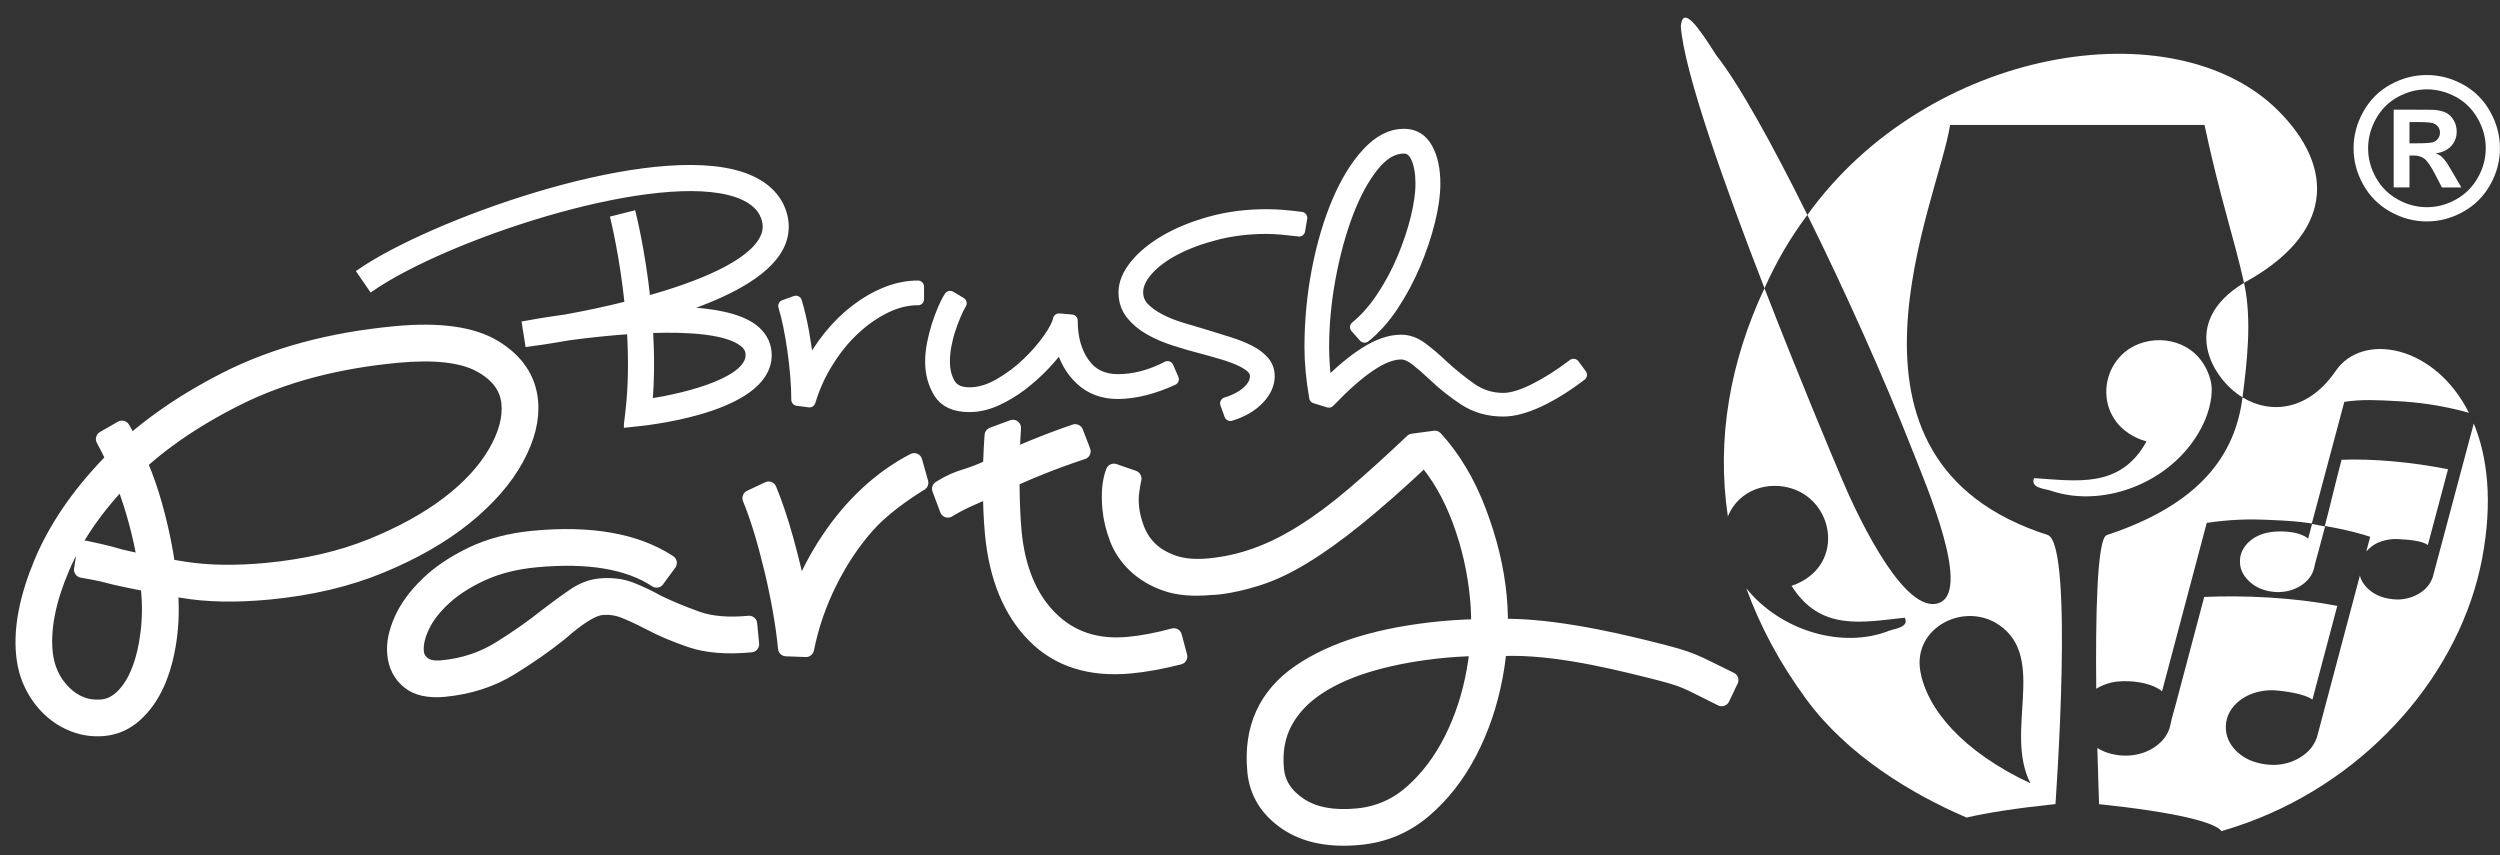 <?xml version="1.0" encoding="UTF-8"?>
<svg id="Layer_1" data-name="Layer 1" xmlns="http://www.w3.org/2000/svg" xmlns:xlink="http://www.w3.org/1999/xlink" viewBox="0 0 681.03 233">
  <rect x="0" y="0" width="681.03" height="233" fill="#333333" stroke="none"/>
  <defs>
    <style>
      .cls-1 {
        clip-path: url(#clippath);
      }

      .cls-2 {
        fill: none;
      }

      .cls-2, .cls-3, .cls-4 {
        stroke-width: 0px;
      }

      .cls-5 {
        stroke-width: 3.32px;
      }

      .cls-5, .cls-6, .cls-3, .cls-4, .cls-7 {
        fill: #fff;
      }

      .cls-5, .cls-6, .cls-7 {
        stroke: #fff;
      }

      .cls-5, .cls-7 {
        stroke-linecap: round;
        stroke-linejoin: round;
      }

      .cls-6 {
        stroke-width: 1.66px;
      }

      .cls-3 {
        fill-rule: evenodd;
      }

      .cls-7 {
        stroke-width: 4.43px;
      }
    </style>
    <clipPath id="clippath">
      <rect class="cls-2" x="641.14" y="20.44" width="39.88" height="39.89"/>
    </clipPath>
  </defs>
  <path class="cls-4" d="M610.89,108.25c1.19-9.39,2.64-21.2.41-31.2-17.97,10.87-8.57,26.29-.41,31.2Z"/>
  <path class="cls-4" d="M467.55,15.08c-5-7.88-9.1-13.7-9.68-7.98.81,12.14,11.82,43.12,22.8,71.43,3.15-7.14,7.07-13.85,11.68-19.98-9.46-19.1-18.68-35.77-24.8-43.47Z"/>
  <path class="cls-4" d="M620.65,30.18c-28.29-28.29-95.41-17.39-128.3,28.37,10.43,21.05,21.13,45.03,28.24,63.17,4.11,10.47,17.14,40.45,7.01,42.71-10.12,2.26-23.51-28.46-25.54-33.23-3.18-7.44-12.27-29.14-21.4-52.68-9.28,19.81-13.15,40.9-9.97,62.14,3.07-7.37,11.05-9.72,17.65-7.51,11.76,3.94,14.07,21.57-.3,26.44,7.87,12.56,19.54,9.85,30.84,8.68,1.31,2.66-2.79,2.98-4.23,3.54-12.65,5.02-29.51.15-38.93-11.54,3.69,10.19,9.06,20.34,16.41,30.32,11.24,15.24,28.63,25.71,43.58,32.12,5.53-1.29,13.54-2.55,24.22-3.67,0,0,5.13-70.62-2.1-73.3-63.69-20.37-29.59-91.45-26.61-111.7h69.31c4.28,20.04,8.04,30.73,10.76,42.99,24.4-13.29,24.95-31.26,9.34-46.87ZM544.67,170.31c13,9.07,1.24,29.04,8.45,43.07-18.55-8.66-28.22-20.31-30-30.55-2.08-11.95,12.11-19.1,21.55-12.51Z"/>
  <path class="cls-3" d="M584.72,120.27c-7.13,12.95-19.11,10.69-30.61,9.98-1.14,2.72,3.01,2.89,4.5,3.4,14.85,5.11,34.3-2.66,41.64-18.27,1.5-3.18,2.9-8.11,1.93-11.79-2.57-9.76-12.13-12.72-19.49-9.92-11.63,4.45-12.81,22.27,2.03,26.59Z"/>
  <g>
    <path class="cls-2" d="M644.18,145.76c.43.2,1.05.28,1.48.48-.35,1.33-.7,2.66-1.05,3.98.91-1,1.94-1.84,3.07-2.34,1.58-.71,3.61-1.15,5.67-1.02,2.23.14,7.16.79,8.79,2.07,1.84-6.88,3.67-13.76,5.5-20.64-9.8-1.98-21.28-2.42-29.77-2.08-1.52,5.67-3.04,11.37-4.56,17.08,2.49.44,5.02.94,7.63,1.59,1.07.29,2.15.59,3.23.88Z"/>
    <g>
      <path class="cls-2" d="M644.18,145.76c.43.2,1.05.28,1.48.48-.35,1.33-.7,2.66-1.05,3.98.91-1,1.94-1.84,3.07-2.34,1.58-.71,3.61-1.15,5.67-1.02,2.23.14,7.16.79,8.79,2.07,1.84-6.88,3.67-13.76,5.5-20.64-9.8-1.98-21.28-2.42-29.77-2.08-1.52,5.67-3.04,11.37-4.56,17.08,2.49.44,5.02.94,7.63,1.59,1.07.29,2.15.59,3.23.88Z"/>
      <path class="cls-2" d="M617.33,145.03c-1.48.36-2.8.9-4.03,1.82-1.13.84-2.34,2.21-2.88,3.86-.06.23-.13.47-.19.7-.41,2.5.25,4.33,1.53,5.88,1.24,1.53,3.07,2.86,5.66,3.49,2.45.6,4.64.45,6.57-.13,1.88-.57,3.67-1.66,4.9-3.18.66-.82,1.24-1.86,1.49-3.16.24-1.27.68-2.64,1.05-4.01.63-2.35,1.24-4.67,1.87-7.01-.83-.15-1.67-.3-2.49-.43-.35,1.32-.71,2.65-1.06,3.98-2.76-2.26-9.63-2.49-12.43-1.81Z"/>
      <g>
        <path class="cls-4" d="M644.18,145.76c.43.2,1.05.28,1.48.48-.35,1.33-.7,2.66-1.05,3.98.91-1,1.94-1.84,3.07-2.34,1.58-.71,3.61-1.15,5.67-1.02,2.23.14,6.38.34,8.02,1.62,1.84-6.88,3.67-13.76,5.5-20.64-9.8-1.98-20.51-2.93-29-2.59-1.52,5.67-3.04,12.33-4.56,18.03,2.49.44,5.02.94,7.63,1.59,1.07.29,2.15.59,3.23.88Z"/>
        <path class="cls-4" d="M575.14,185.94c3.45-.84,10.42-.41,13.83,2.37,4.06-15.29,8.12-30.58,12.17-45.87,6.19-.91,11.17-1.12,18.02-.77,3.75.18,6.6.32,10.61.93,2.95-11.04,5.9-22.09,8.85-33.14,5.01-.73,8.87-.47,14.41-.19,5.55.29,11.42,1.08,17.65,2.67.64.18,1.27.35,1.9.53-9.41-18.69-29.08-22-36.29-11.45-7.25,10.61-17.39,12.06-25.4,7.23-1.97,15.42-11.26,29.02-36.98,37.51-2.69.89-3.07,22.38-2.87,41.86,1.27-.79,2.61-1.32,4.09-1.68Z"/>
        <path class="cls-4" d="M673.89,115.35c-3.77,14.13-6.39,23.94-11.19,41.91-.79,2.21-2.16,3.49-3.75,4.45-1.52.92-3.4,1.5-5.34,1.59-2.07.08-4.7-.42-6.59-1.49-1.77-1-3.13-2.42-3.87-4.1-.13-.29-.2-.62-.28-.94-3.9,14.7-7.8,29.4-11.71,44.09-.98,2.72-2.67,4.32-4.62,5.51-1.87,1.15-4.2,1.88-6.6,1.98-2.56.11-5.8-.49-8.14-1.82-2.17-1.22-3.86-2.97-4.77-5.04-.92-2.11-1.06-5.08.42-7.65,1.25-2.14,3.19-3.61,5.16-4.5,1.94-.89,4.45-1.44,7-1.29,2.75.17,8.3.97,10.32,2.53,2.25-8.51,4.52-17,6.77-25.51-12.1-2.41-25.74-2.92-36.24-2.46-2.62,9.9-5.25,19.77-7.9,29.78-.45,1.68-.99,3.36-1.29,4.95-.29,1.6-1.03,2.9-1.83,3.91-1.52,1.89-3.73,3.24-6.04,3.95-2.39.72-5.1.91-8.13.19-1.52-.36-2.81-.94-3.93-1.62.23,8.94.48,15.29.48,15.29,20.94,2.2,31.64,4.94,33.33,7.34,2.4-.7,4.77-1.46,7.09-2.32,33.58-12.31,58.09-41.15,63.92-71.92,2.94-15.51,1.47-27.72-2.28-36.81Z"/>
      </g>
    </g>
    <path class="cls-4" d="M617.41,145.16c-1.48.36-2.8.9-4.03,1.82-1.13.84-2.34,2.21-2.88,3.86-.06.23-.13.47-.19.7-.41,2.5.25,4.33,1.53,5.88,1.24,1.53,3.07,2.86,5.66,3.49,2.45.6,4.64.45,6.57-.13,1.88-.57,3.67-1.66,4.9-3.18.66-.82,1.24-1.86,1.49-3.16.24-1.27.68-2.64,1.05-4.01.63-2.35,1.24-4.67,1.87-7.01-.83-.15-2.72-.56-3.55-.68-.35,1.32-.71,2.65-1.06,3.98-2.76-2.26-8.58-2.23-11.37-1.56Z"/>
  </g>
  <path class="cls-7" d="M33.23,116.8c3.72,6.35,6.63,13.27,8.74,20.77,2.11,7.51,3.51,14.9,4.2,22.13.49,5.1.39,9.93-.26,14.5-.66,4.58-1.76,8.56-3.31,11.99-1.54,3.41-3.53,6.2-5.97,8.38-2.44,2.18-5.21,3.41-8.29,3.71-2.78.26-5.41-.08-7.92-1.01-2.5-.93-4.73-2.31-6.69-4.15-1.97-1.83-3.57-4.01-4.83-6.55-1.26-2.53-2.02-5.32-2.31-8.41-.67-7.09.91-15.3,4.78-24.63,3.87-9.31,9.98-18.33,18.34-27.06,8.35-8.73,19.03-16.39,32.03-23,13-6.59,28.29-10.73,45.88-12.4,12.04-1.14,21.02.11,26.98,3.75,5.95,3.64,9.21,8.46,9.77,14.48.45,4.78-.84,9.97-3.89,15.55-3.05,5.58-7.69,10.88-13.91,15.92-6.22,5.02-13.82,9.4-22.81,13.12-8.99,3.74-19.19,6.15-30.61,7.24-8.95.84-16.78.69-23.51-.47-6.72-1.14-12.79-2.32-18.2-3.53-1.28-.35-2.52-.65-3.71-.94-1.19-.27-2.98-.6-5.35-1.01l.86-5.68c.48.1,1.71.38,3.7.81,1.98.44,3.94.95,5.87,1.54,5.1,1.22,10.93,2.35,17.48,3.37,6.56,1.01,14,1.12,22.33.33,10.64-1.01,20.13-3.2,28.46-6.54,8.31-3.36,15.33-7.21,21.08-11.57,5.73-4.36,10.04-9.01,12.92-13.94,2.88-4.95,4.12-9.5,3.73-13.66-.42-4.48-3.09-8.04-8.01-10.68-4.92-2.64-12.47-3.49-22.66-2.53-16.67,1.58-31.16,5.44-43.5,11.6-12.33,6.15-22.47,13.26-30.44,21.33-7.95,8.07-13.77,16.44-17.46,25.12-3.7,8.68-5.23,16.33-4.6,22.97.43,4.47,2.14,8.2,5.15,11.19,3.01,2.98,6.52,4.27,10.53,3.91,2.15-.21,4.12-1.21,5.9-3.02,1.77-1.81,3.23-4.16,4.34-7.08,1.13-2.9,1.94-6.28,2.42-10.14.49-3.86.53-7.96.13-12.27-.65-6.79-2-13.71-4.07-20.75-2.07-7.04-4.8-13.67-8.2-19.89l4.87-2.8Z"/>
  <path class="cls-7" d="M178.87,157.86c-7.63-5.03-18.63-6.87-32.98-5.52-5.4.52-10.19,1.71-14.37,3.58-4.18,1.88-7.67,4.08-10.47,6.6-2.79,2.53-4.85,5.13-6.15,7.83-1.3,2.69-1.85,5.12-1.65,7.27.14,1.39.78,2.53,1.96,3.44,1.17.9,2.92,1.24,5.24,1.02,5.86-.55,11.13-2.3,15.84-5.24,4.71-2.93,8.93-5.9,12.71-8.91,2.75-2.13,5.26-3.96,7.53-5.5,2.27-1.54,4.56-2.42,6.87-2.64,3.08-.29,5.84.03,8.27.97,2.42.94,4.94,2.13,7.57,3.6,3.27,1.56,6.78,3.01,10.58,4.37,3.77,1.35,8.53,1.76,14.23,1.22l.54,5.54c-6.49.62-11.9.2-16.24-1.26-4.34-1.46-8.24-3.12-11.68-4.97-2.29-1.19-4.45-2.18-6.47-3-2.03-.81-4.12-1.13-6.28-.92-1.39.13-3.07.83-5.06,2.11-1.97,1.27-4.04,2.87-6.2,4.79-3.9,3.17-8.47,6.37-13.68,9.58-5.23,3.22-11.23,5.15-18.01,5.8-4.17.38-7.35-.32-9.54-2.14-2.19-1.8-3.44-4.25-3.73-7.34-.27-2.78.34-5.83,1.82-9.16,1.47-3.33,3.82-6.54,7.02-9.66,3.2-3.1,7.23-5.82,12.07-8.14,4.83-2.33,10.41-3.79,16.74-4.39,15.58-1.48,27.86.71,36.81,6.55l-3.31,4.52Z"/>
  <path class="cls-7" d="M250.67,131.5c-4.64,2.86-10.54,7.05-14.47,11.46-3.94,4.43-7.39,9.57-10.33,15.46-2.95,5.89-5.05,12-6.32,18.35l-5.4-.2c-.3-3.23-.79-6.72-1.45-10.47-.67-3.76-1.45-7.49-2.35-11.22-.9-3.72-1.85-7.26-2.86-10.59-1.02-3.33-2.04-6.19-3.03-8.59l4.91-2.32c1.61,3.89,3.13,8.43,4.56,13.57,1.42,5.16,2.7,10.42,3.82,15.76,2.13-5.5,4.79-10.65,7.99-15.47,3.2-4.81,6.78-9.05,10.71-12.69,3.94-3.64,8.13-6.61,12.58-8.9l1.65,5.86Z"/>
  <path class="cls-7" d="M256.11,133.15c5.85-3.62,6.9-2.51,13.96-5.98,7.07-3.47,14.67-6.61,22.82-9.41l2,5.18c-7.92,2.62-15.31,5.58-22.15,8.87-6.86,3.3-9.9,4.14-14.52,6.98l-2.11-5.64ZM321.21,178.83c-4.79,1.23-9.2,2.03-13.2,2.41-10.95,1.04-19.65-1.71-26.12-8.27-6.46-6.53-10.25-15.76-11.37-27.64-.71-7.56-.75-17.94-.1-26.73l5.5-2.03c-.6,8.48-.54,20.83.16,28.24.96,10.18,4.24,18.08,9.83,23.7,5.58,5.62,12.78,8.02,21.58,7.18,3.7-.35,7.8-1.12,12.27-2.34l1.46,5.48Z"/>
  <path class="cls-7" d="M406.52,176.46c-4.53-.04-8.87.14-13.03.52-7.09.68-13.57,1.83-19.4,3.48-5.84,1.64-10.82,3.78-14.91,6.43-4.11,2.65-7.2,5.86-9.25,9.64-2.05,3.77-2.84,8.12-2.37,13.06.38,4.01,2.52,7.32,6.42,9.89,3.91,2.6,9.18,3.58,15.81,2.95,5.71-.54,10.72-2.74,15.02-6.57,4.3-3.83,7.9-8.61,10.78-14.33,2.88-5.73,4.93-11.98,6.15-18.79,1.23-6.81,1.54-13.38.94-19.71-.69-7.4-2.3-14.49-4.82-21.26-2.51-6.77-5.76-12.45-9.79-17.06-7.01,6.58-13.18,12.03-18.53,16.35-5.35,4.33-10.23,7.82-14.65,10.49-4.42,2.68-8.59,4.64-12.52,5.86-8.03,2.51-12.59,2.48-12.38,2.45-4.94.47-9.06.12-12.36-1.04-3.3-1.17-6.06-2.81-8.29-4.94-2.22-2.13-3.85-4.53-4.88-7.25-1.03-2.7-1.67-5.37-1.93-7.98-.39-4.17-.09-7.55.91-10.13l5.31,1.84c-.22.95-.42,2.11-.6,3.44-.19,1.35-.21,2.79-.06,4.34.19,2,.71,4.06,1.52,6.15.82,2.1,2.04,3.93,3.67,5.49,1.63,1.56,3.77,2.79,6.42,3.71,2.66.91,5.91,1.19,9.77.82,4.32-.41,8.55-1.35,12.69-2.84,4.14-1.46,8.41-3.58,12.83-6.35,4.41-2.75,9.03-6.19,13.85-10.29,4.82-4.12,10.16-8.95,16.02-14.49l6-.8c4.86,5.3,8.8,11.89,11.8,19.78,3,7.89,4.87,15.61,5.58,23.16.67,7.1.31,14.37-1.09,21.82-1.4,7.46-3.75,14.33-7.04,20.63-3.29,6.31-7.42,11.57-12.39,15.78-4.98,4.2-10.78,6.63-17.4,7.25-8.18.78-14.81-.58-19.89-4.07-5.08-3.49-7.89-8.09-8.43-13.8-1.1-11.56,2.92-20.51,12.05-26.82,9.12-6.31,22.1-10.27,38.92-11.86,4.17-.39,8.58-.58,13.25-.55l.3,5.57ZM406.21,170.89c13.84-.85,31.95,3.19,43.66,6.13,11.72,2.94,10.71,3.05,21.48,8.25l-2.34,4.9c-10.44-5.09-8.96-5.05-20.04-7.81-11.09-2.77-28.73-6.98-42.46-5.67l-.31-5.8Z"/>
  <path class="cls-5" d="M250.04,81.48c-2.95,0-5.92.74-8.92,2.21-3,1.48-5.83,3.45-8.49,5.93-2.66,2.47-5.06,5.42-7.2,8.85-2.15,3.43-3.78,7.03-4.92,10.85l-3.29-.43c0-1.99-.09-4.17-.29-6.49-.19-2.33-.45-4.66-.78-6.99-.34-2.33-.71-4.54-1.14-6.64-.42-2.1-.88-3.9-1.36-5.42l3.15-1.14c.76,2.47,1.42,5.32,2,8.56.56,3.24,1.04,6.53,1.43,9.85,1.61-3.23,3.54-6.22,5.77-8.99,2.24-2.76,4.67-5.14,7.29-7.13,2.61-2,5.35-3.57,8.2-4.71,2.86-1.14,5.71-1.71,8.57-1.71v3.43Z"/>
  <path class="cls-5" d="M261.68,82.61c-.47.77-.97,1.77-1.5,3.01-.53,1.23-1.02,2.57-1.5,4-.48,1.42-.86,2.9-1.14,4.42-.29,1.52-.43,3-.43,4.43,0,2.37.49,4.42,1.5,6.13,1,1.71,2.83,2.57,5.49,2.57s5.4-.81,8.21-2.43c2.81-1.61,5.35-3.52,7.63-5.71,2.29-2.18,4.21-4.39,5.78-6.64,1.57-2.23,2.5-4.02,2.78-5.35l3.42.29c0,4.75,1.1,8.66,3.29,11.7,2.18,3.05,5.28,4.56,9.28,4.56,4.47,0,8.99-1.18,13.56-3.56l1.42,3.28c-2.47,1.15-4.99,2.05-7.56,2.72-2.57.65-5.04,1-7.42,1-3.99,0-7.33-1.23-10-3.72-2.66-2.47-4.47-5.7-5.41-9.7-1.25,1.8-2.81,3.7-4.71,5.7-1.91,2-3.95,3.84-6.14,5.5-2.19,1.66-4.49,3.04-6.92,4.14-2.43,1.09-4.83,1.65-7.21,1.65-3.9,0-6.61-1.21-8.13-3.64-1.52-2.43-2.29-5.26-2.29-8.49,0-1.53.17-3.15.5-4.86.34-1.72.77-3.38,1.28-5,.53-1.62,1.08-3.09,1.65-4.42.57-1.33,1.14-2.43,1.71-3.29l2.86,1.71Z"/>
  <path class="cls-5" d="M353.85,62.76c-1.62-.18-3.17-.35-4.64-.49-1.48-.13-2.88-.21-4.21-.21-4.85,0-9.42.55-13.7,1.64-4.28,1.1-8.01,2.48-11.2,4.15-3.2,1.67-5.71,3.54-7.57,5.63-1.85,2.1-2.78,4.15-2.78,6.13,0,1.62.54,3.03,1.63,4.22,1.1,1.19,2.55,2.26,4.36,3.21,1.81.96,3.81,1.76,6,2.43,2.19.66,4.42,1.33,6.71,2,2.19.67,4.33,1.33,6.42,2,2.09.66,3.92,1.4,5.5,2.21,1.57.81,2.83,1.76,3.78,2.85.95,1.11,1.43,2.4,1.43,3.93,0,2.19-.95,4.26-2.85,6.21-1.91,1.95-4.43,3.4-7.57,4.35l-1.13-3.14c2.46-.76,4.44-1.81,5.92-3.14,1.47-1.34,2.21-2.76,2.21-4.28,0-.95-.41-1.79-1.21-2.5-.8-.71-1.9-1.38-3.28-2-1.38-.62-2.95-1.19-4.71-1.7-1.76-.53-3.54-1.03-5.35-1.51-2.58-.66-5.12-1.4-7.63-2.21-2.53-.8-4.79-1.79-6.78-2.93-2-1.14-3.64-2.52-4.92-4.14-1.29-1.62-1.93-3.57-1.93-5.86s.99-4.79,3-7.27c1.99-2.48,4.75-4.74,8.27-6.79,3.52-2.03,7.63-3.7,12.35-4.99,4.71-1.29,9.73-1.92,15.06-1.92,1.61,0,3.19.07,4.71.21,1.52.13,3.09.31,4.71.51l-.57,3.41Z"/>
  <path class="cls-5" d="M369.42,89.12c2.57-2.09,4.95-4.78,7.13-8.06,2.18-3.28,4.07-6.78,5.63-10.49,1.57-3.72,2.81-7.37,3.71-11,.9-3.61,1.36-6.8,1.36-9.55s-.4-5.21-1.21-7.06c-.81-1.86-2.02-2.79-3.64-2.79-2.95,0-5.76,1.67-8.43,5-2.66,3.33-4.99,7.63-6.99,12.91-2,5.29-3.59,11.13-4.78,17.55-1.19,6.43-1.79,12.73-1.79,18.91,0,1.91.08,3.73.22,5.5.14,1.76.3,3.5.5,5.21,3.8-3.9,7.44-6.95,10.91-9.14,3.48-2.19,6.69-3.28,9.64-3.28,1.91,0,3.76.66,5.57,1.99,1.8,1.34,3.71,2.96,5.71,4.86,2.38,2.19,4.9,4.24,7.57,6.14,2.66,1.91,5.67,2.87,8.99,2.87,2.28,0,5.14-.86,8.57-2.58,3.42-1.71,6.94-3.95,10.56-6.71l2,2.71c-4,3.05-7.83,5.43-11.49,7.14-3.67,1.71-6.88,2.56-9.64,2.56-3.99,0-7.51-1-10.56-2.99-3.04-2-5.8-4.19-8.27-6.56-1.71-1.62-3.33-3.02-4.84-4.21-1.54-1.19-2.91-1.79-4.15-1.79-2.48,0-5.34,1.12-8.63,3.36-3.29,2.23-6.98,5.49-11.07,9.77l-3.71-1.14c-.86-4.95-1.28-9.51-1.28-13.7,0-7.14.67-14.15,2-21.06,1.34-6.89,3.17-13.07,5.5-18.55,2.33-5.47,5.04-9.87,8.14-13.2,3.09-3.32,6.35-5,9.78-5,2.76,0,4.83,1.25,6.2,3.72,1.38,2.47,2.08,5.66,2.08,9.56,0,2.96-.47,6.34-1.43,10.2-.95,3.85-2.26,7.75-3.93,11.71-1.67,3.95-3.66,7.67-5.99,11.2-2.33,3.52-4.88,6.38-7.64,8.56l-2.28-2.57Z"/>
  <path class="cls-6" d="M170.79,115.6l.4-3.37c.86-7.33.86-14.95.42-22.06-5.76.39-11.52,1.02-16.55,1.7-5.61.99-9.75,1.56-11.19,1.75l-.85-5.37c1.34-.25,5.5-.99,11.11-1.77,5.11-.93,10.95-2.14,16.87-3.63-1.37-13.17-3.81-23.07-3.85-23.24l5.27-1.33c.17.69,2.54,10.26,3.92,23.16,14.21-3.97,27.71-9.48,31.37-16.36,1.21-2.26,1.19-4.47-.05-6.94-1.48-2.75-4.6-4.74-9.24-5.86-23.29-5.62-77.08,12.39-97.25,26.25l-3.07-4.48c19-13.08,74.99-33.49,101.6-27.06,6.21,1.51,10.5,4.41,12.79,8.64,2.06,4.1,2.05,8.22.03,12-3.84,7.22-14.87,12.74-27.03,16.78,8.35.3,15.79,1.61,19.95,4.74,2.3,1.74,3.65,4.03,3.9,6.63,1.47,15.24-31.41,19.08-35.17,19.47l-3.38.36h0ZM177.06,89.9c.37,6.24.43,12.92-.13,19.52,10.82-1.61,27.67-6.12,26.99-13.12-.07-.68-.32-1.73-1.76-2.81-4.31-3.24-14.32-3.98-25.1-3.59h0Z"/>
  <g class="cls-1">
    <path class="cls-4" d="M656.37,33.25h1.75c2.45,0,3.98.1,4.61.3.62.2,1.11.53,1.44.99.34.46.51.98.51,1.58s-.17,1.15-.52,1.63c-.35.48-.82.81-1.42,1-.6.19-2.14.29-4.62.29h-1.75v-5.78ZM656.37,51.06v-8.7h1.12c1.2,0,2.19.3,2.97.9.78.6,1.77,2.05,2.97,4.36l1.77,3.44h5.31l-2.5-4.27c-.89-1.51-1.4-2.37-1.56-2.58-.61-.8-1.09-1.34-1.43-1.63-.35-.29-.84-.55-1.48-.79,1.8-.26,3.2-.93,4.2-2.02,1-1.09,1.49-2.39,1.49-3.92,0-1.11-.26-2.12-.79-3.04-.53-.91-1.19-1.59-1.98-2.03-.79-.44-1.9-.72-3.32-.85-.49-.03-2.74-.05-6.77-.05h-4.3v21.17h4.3ZM669.01,26.4c2.52,1.37,4.51,3.34,5.96,5.91,1.45,2.57,2.18,5.26,2.18,8.07s-.71,5.46-2.14,7.99c-1.42,2.53-3.4,4.51-5.92,5.94-2.52,1.42-5.18,2.13-7.98,2.13s-5.43-.71-7.97-2.13c-2.53-1.42-4.51-3.4-5.92-5.94-1.42-2.53-2.12-5.2-2.12-7.99s.73-5.5,2.17-8.07c1.45-2.57,3.43-4.54,5.95-5.91,2.52-1.37,5.15-2.06,7.89-2.06s5.38.69,7.9,2.06M651.24,23c-3.14,1.71-5.61,4.16-7.41,7.36-1.8,3.19-2.69,6.53-2.69,10.02s.88,6.78,2.64,9.93c1.76,3.15,4.22,5.61,7.37,7.37,3.15,1.76,6.46,2.64,9.93,2.64s6.78-.88,9.93-2.64c3.15-1.76,5.61-4.22,7.37-7.37,1.76-3.15,2.64-6.46,2.64-9.93s-.9-6.83-2.69-10.02c-1.8-3.19-4.26-5.65-7.41-7.36-3.14-1.71-6.42-2.56-9.84-2.56s-6.7.85-9.84,2.56"/>
  </g>
</svg>